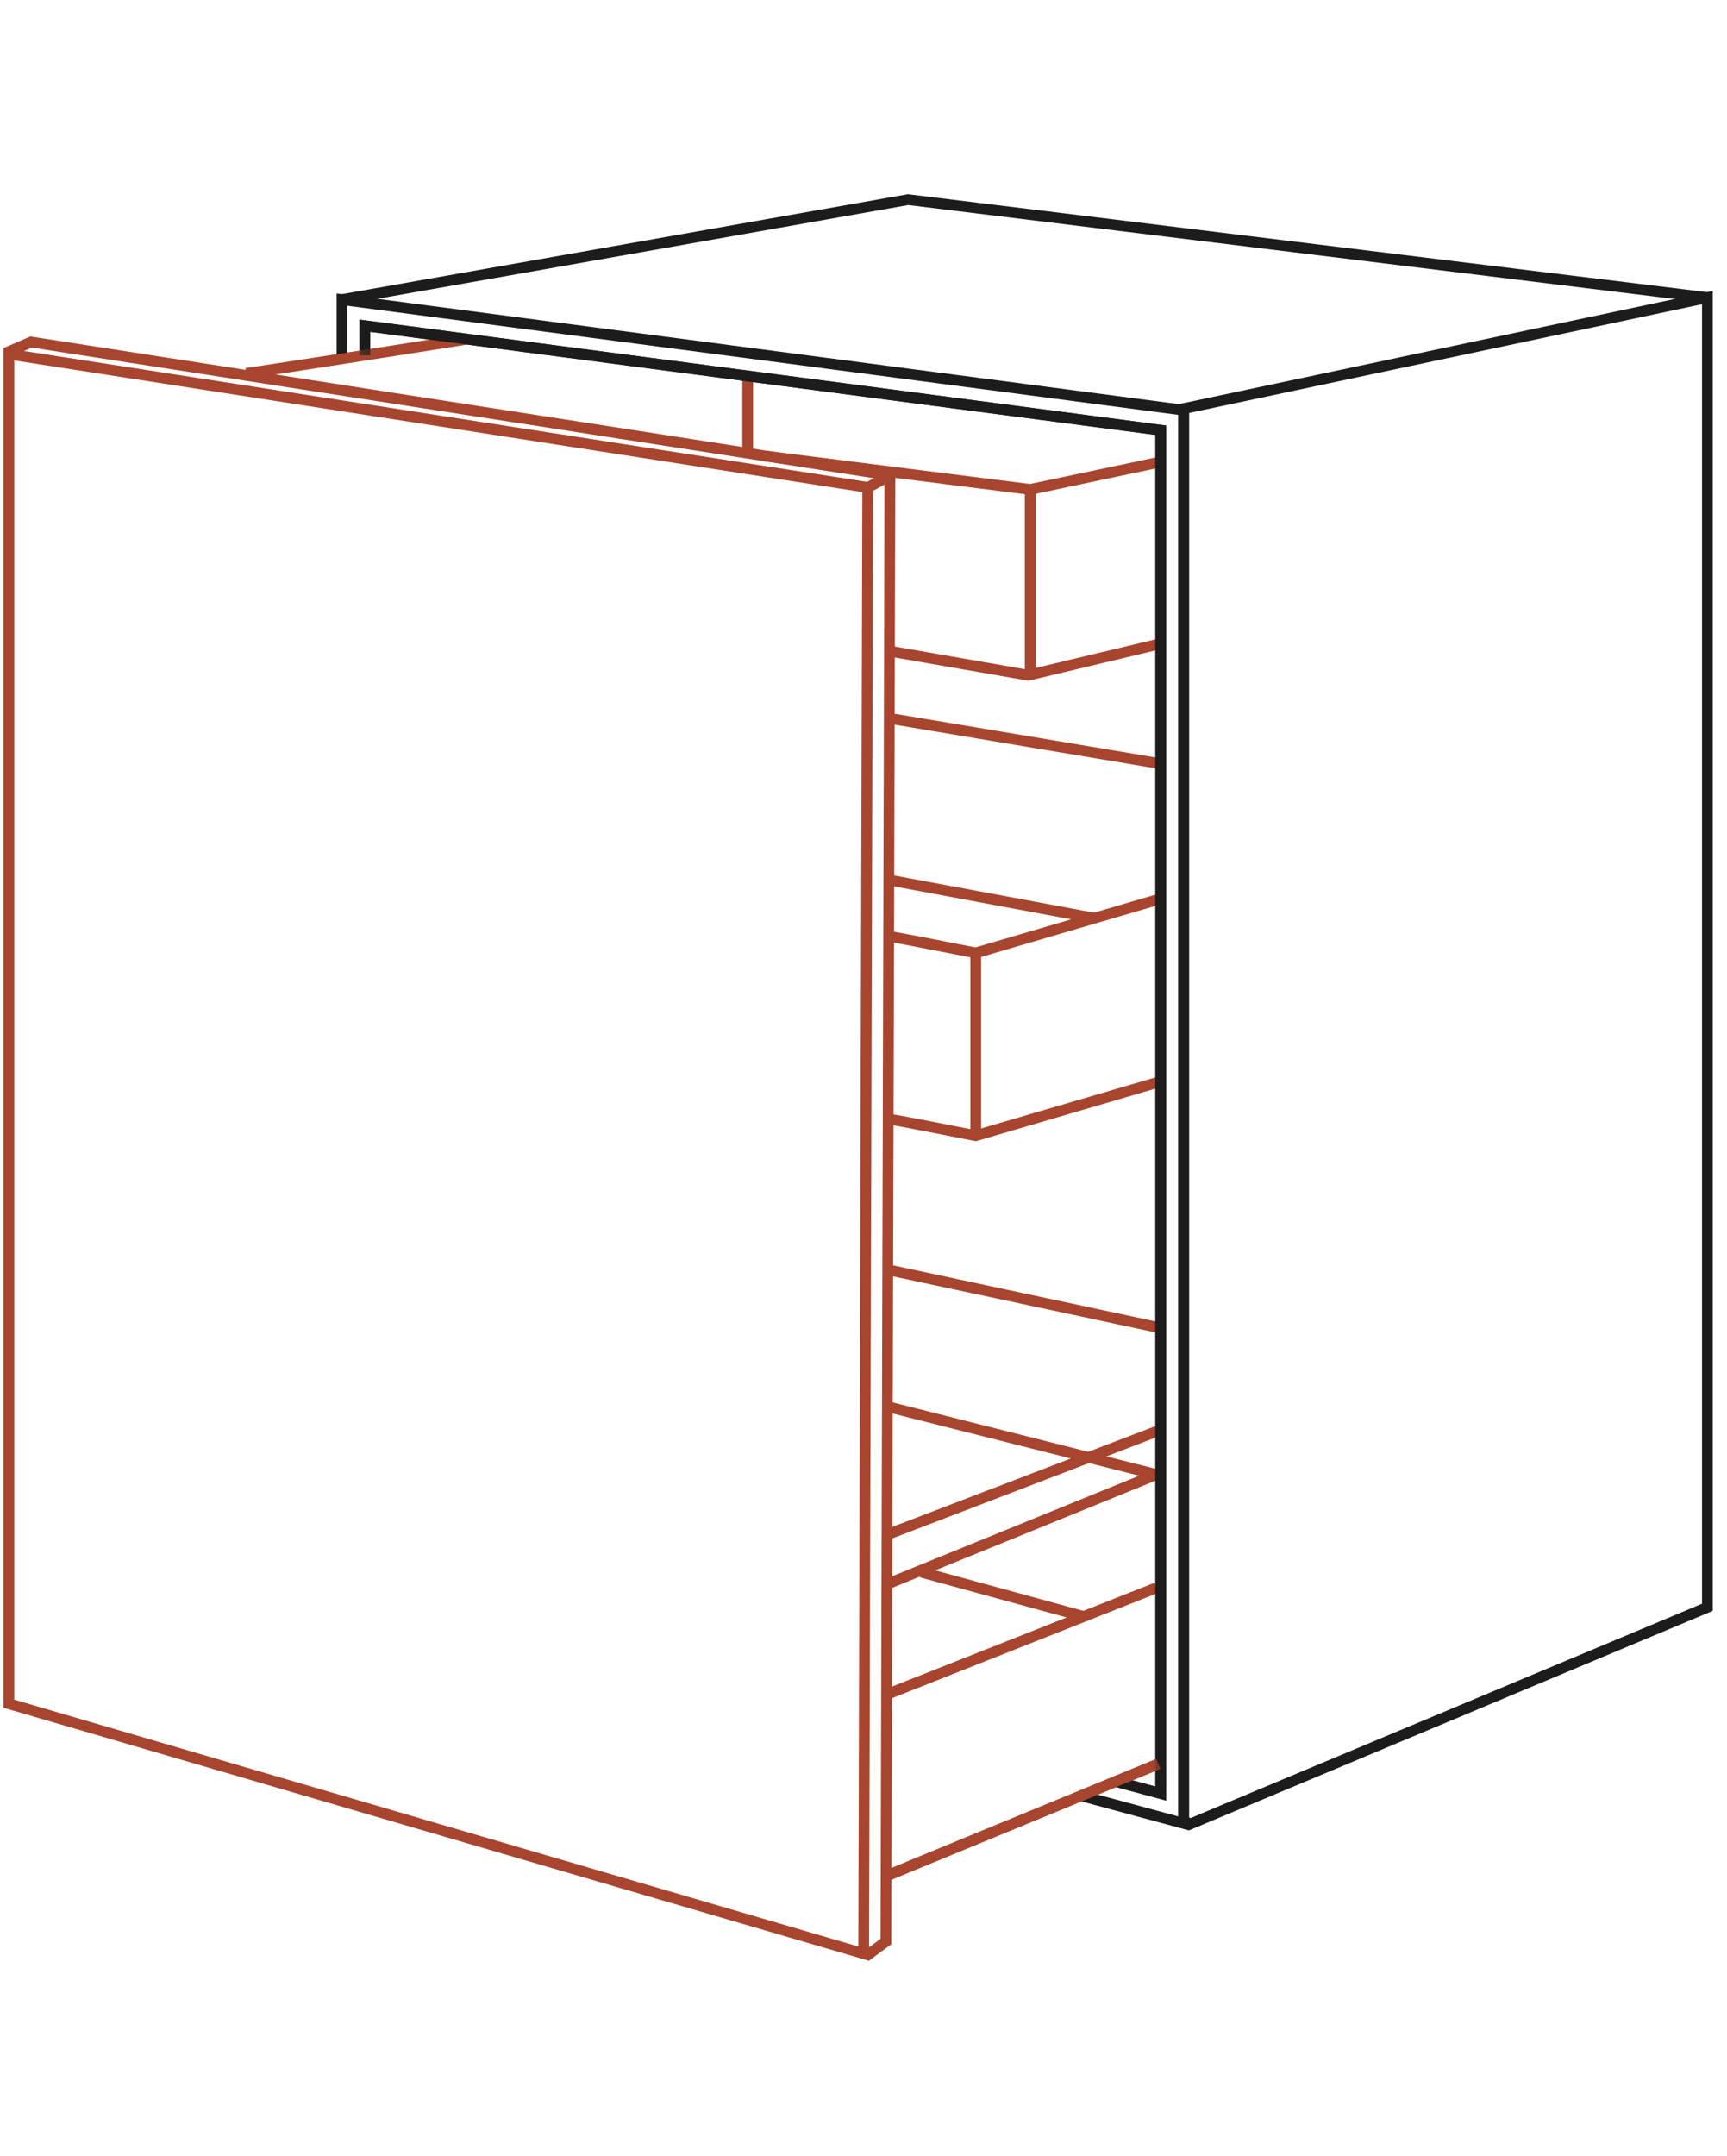 <?xml version="1.0" encoding="UTF-8"?>
<svg xmlns="http://www.w3.org/2000/svg" width="97" height="121" viewBox="0 0 97 121" fill="none">
  <g clip-path="url(#clip0_5165_10858)">
    <path d="M64.841 88.84L49.793 94.791L50.015 95.353L65.063 89.401L64.841 88.84Z" fill="#A7452E"></path>
    <path d="M64.879 80.052L49.787 85.833L50.003 86.397L65.095 80.616L64.879 80.052Z" fill="#A7452E"></path>
    <path d="M66.783 102.743L60.626 101.082L60.786 100.499L66.179 101.955V23.287L19.511 17.163V20.137H18.907V16.475L19.248 16.517L66.783 22.759V102.743Z" fill="#1C1C1C"></path>
    <path d="M66.79 102.736L66.18 102.329V22.692L66.418 22.64L96.201 16.329V90.419L66.79 102.736ZM66.784 102.005L66.856 102.054L95.597 90.017V17.075L66.784 23.181V102.005Z" fill="#1C1C1C"></path>
    <path d="M19.259 17.114L19.154 16.52L50.996 10.9L51.041 10.906L95.934 16.405L95.859 17.003L51.014 11.51L19.259 17.114Z" fill="#1C1C1C"></path>
    <path d="M48.813 110.062L0.2 95.858V19.524L49.04 27.1L48.81 110.062H48.813ZM0.804 95.404L48.209 109.259L48.433 27.62L0.801 20.23V95.404H0.804Z" fill="#A7452E"></path>
    <path d="M48.804 110.059L48.445 109.573L49.457 108.827L49.68 26.937L1.789 19.509L0.454 20.083L0.215 19.53L1.707 18.884L1.795 18.899L50.287 26.421L50.058 109.132L48.804 110.059Z" fill="#A7452E"></path>
    <path d="M49.837 26.425L48.594 27.104L48.883 27.634L50.126 26.955L49.837 26.425Z" fill="#A7452E"></path>
    <path d="M50.016 89.166L49.786 88.607L63.981 82.831L49.828 79.262L49.973 78.676L65.075 82.487L65.111 83.024L50.016 89.166Z" fill="#A7452E"></path>
    <path d="M49.989 70.989L49.863 71.58L64.998 74.81L65.124 74.22L49.989 70.989Z" fill="#A7452E"></path>
    <path d="M51.828 87.954L51.669 88.536L60.772 91.023L60.931 90.44L51.828 87.954Z" fill="#A7452E"></path>
    <path d="M54.816 53.8L54.744 53.785C52.962 53.435 50.238 52.903 50.024 52.882L50.039 52.278C50.211 52.278 53.053 52.834 54.786 53.178L64.974 50.195L65.143 50.775L54.813 53.8H54.816Z" fill="#A7452E"></path>
    <path d="M54.816 64.058L54.744 64.043C52.962 63.692 50.238 63.161 50.024 63.14L50.039 62.536C50.211 62.536 53.053 63.091 54.786 63.436L64.974 60.452L65.143 61.032L54.813 64.058H54.816Z" fill="#A7452E"></path>
    <path d="M50.158 40.048L50.058 40.644L64.964 43.139L65.064 42.543L50.158 40.048Z" fill="#A7452E"></path>
    <path d="M50.034 49.105L49.924 49.698L61.344 51.823L61.455 51.229L50.034 49.105Z" fill="#A7452E"></path>
    <path d="M55.106 53.489H54.502V63.746H55.106V53.489Z" fill="#A7452E"></path>
    <path d="M57.761 38.21L49.877 36.839L49.982 36.244L57.743 37.594L65.05 35.852L65.189 36.44L57.761 38.21Z" fill="#A7452E"></path>
    <path d="M57.876 27.78L42.922 25.896L42.998 25.295L57.852 27.167L65.056 25.648L65.183 26.237L57.876 27.78Z" fill="#A7452E"></path>
    <path d="M58.166 27.472H57.562V37.901H58.166V27.472Z" fill="#A7452E"></path>
    <path d="M42.297 21.239H41.693V25.322H42.297V21.239Z" fill="#A7452E"></path>
    <path d="M65.501 101.067L62.578 100.279L62.738 99.696L64.897 100.279V24.413L20.795 18.627V19.938H20.191V17.939L65.501 23.885V101.067Z" fill="#1C1C1C"></path>
    <path d="M64.954 98.725L49.778 104.974L50.008 105.533L65.183 99.284L64.954 98.725Z" fill="#A7452E"></path>
    <path d="M13.855 21.255L13.791 20.654C14.03 20.63 16.388 20.27 19.16 19.839L20.444 19.639C23.264 19.202 26.127 18.746 26.127 18.746L26.22 19.343C26.22 19.343 23.358 19.799 20.534 20.237L19.251 20.437C16.847 20.811 14.139 21.228 13.852 21.258L13.855 21.255Z" fill="#A7452E"></path>
    <mask id="mask0_5165_10858" style="mask-type:luminance" maskUnits="userSpaceOnUse" x="19" y="17" width="48" height="85">
      <path d="M19.584 17.336V101.675H66.102V17.336H19.584ZM21.094 19.939L20.843 20.189C20.741 20.205 20.638 20.223 20.535 20.238H20.511L20.185 20.241L19.883 19.939V19.727L20.442 19.64C20.659 19.607 20.876 19.573 21.091 19.537V19.936L21.094 19.939Z" fill="white"></path>
    </mask>
    <g mask="url(#mask0_5165_10858)">
      <path d="M65.5 101.067L62.577 100.279L62.737 99.696L64.896 100.279V24.413L20.794 18.627V19.938H20.19V17.939L65.5 23.885V101.067Z" fill="#1C1C1C"></path>
    </g>
    <mask id="mask1_5165_10858" style="mask-type:luminance" maskUnits="userSpaceOnUse" x="49" y="98" width="17" height="9">
      <path d="M49.18 98.108V106.122H65.794V98.108H49.18ZM65.305 99.548L64.891 99.717V98.449L65.239 98.594L65.468 99.153L65.305 99.548Z" fill="white"></path>
    </mask>
    <g mask="url(#mask1_5165_10858)">
      <path d="M64.951 98.726L49.775 104.975L50.005 105.533L65.18 99.284L64.951 98.726Z" fill="#A7452E"></path>
    </g>
  </g>
  <defs>
    <clipPath id="clip0_5165_10858">
      <rect width="96" height="120" fill="white" transform="translate(0.2 0.1)"></rect>
    </clipPath>
  </defs>
</svg>
